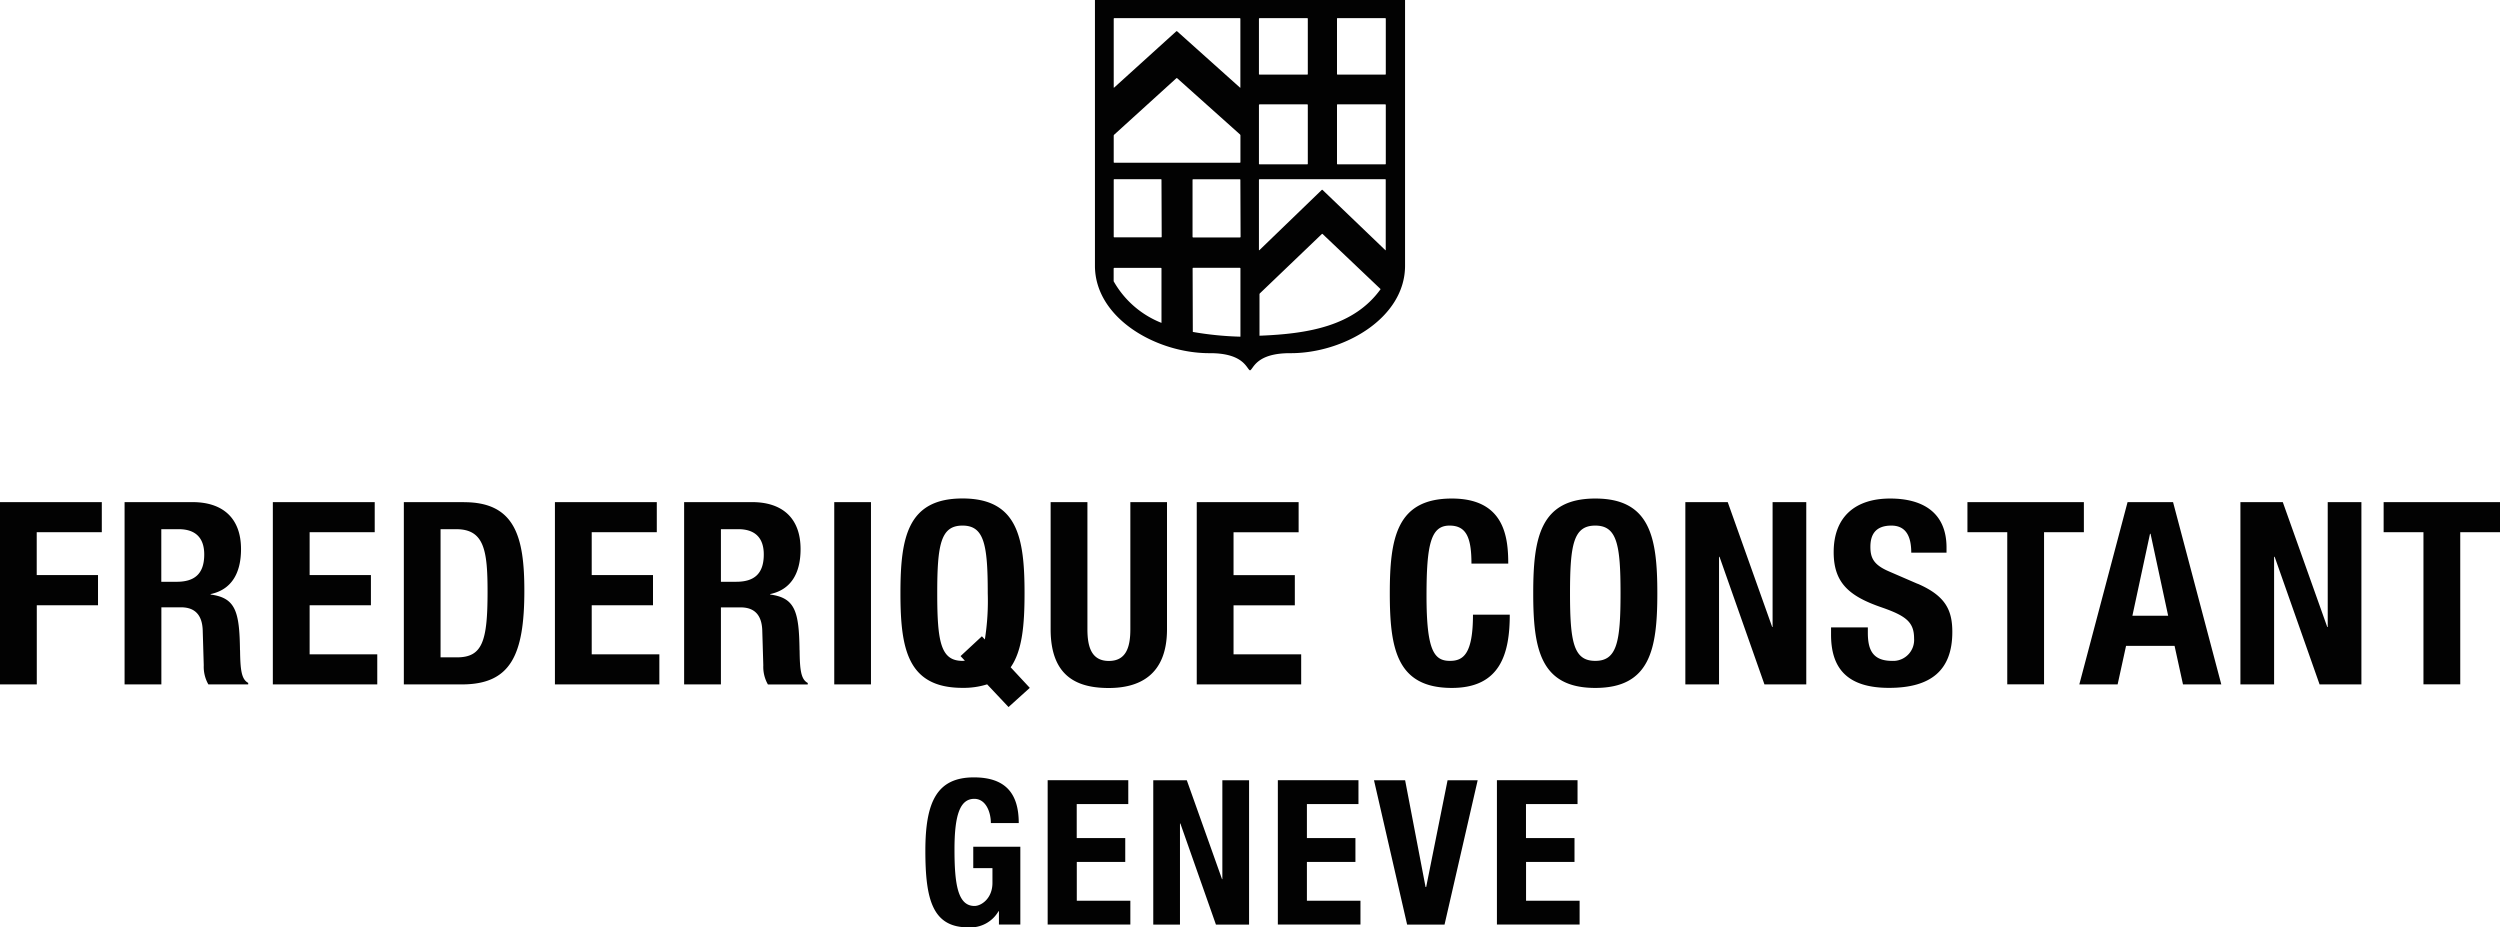 <svg height="134.37" width="362.21" xmlns="http://www.w3.org/2000/svg"><path d="M175.27 51.17c5.03-.02 5.35 2.34 5.84 2.49.49-.16.81-2.51 5.84-2.49 7.67.03 16.62-5.04 16.62-12.67V0h-44.93v38.5c0 7.62 8.95 12.7 16.63 12.67zm7.21-2.53v-6.03s.03-.09.07-.12l8.97-8.59s.08-.03.1 0l8.41 7.99c-3.87 5.38-10.55 6.48-17.55 6.75zM193.7 2.7s.03-.07.07-.07h6.94s.07.03.07.07v8.04s-.03.07-.07.07h-6.93s-.07-.03-.07-.07V2.7zm0 12.49s.03-.07.07-.07h6.94s.07.03.07.07v8.55s-.03.07-.07.07h-6.93s-.07-.03-.07-.07v-8.55zM182.41 2.7s.03-.07.07-.07h6.93s.07.03.07.07v8.04s-.03.07-.07.07h-6.94s-.07-.03-.07-.07V2.7zm0 12.49s.03-.07.07-.07h6.93s.07.03.07.07v8.55s-.03.07-.07.07h-6.94s-.07-.03-.07-.07v-8.55zm0 10.84s.03-.07.07-.07h18.22s.07.03.07.07v10.2s-.02.05-.05.02l-9.11-8.74s-.07-.03-.1 0l-9.05 8.74s-.06.02-.06-.02V26.02zm-9.59 22.06l-.03-9.22s.03-.07.07-.07h6.79s.07.04.07.08v9.9c-2.32-.06-4.63-.29-6.91-.69zm6.84-13.69h-6.81s-.07-.03-.07-.07v-8.29s.03-.07.07-.07h6.78s.07.03.08.07l.03 8.29s-.03.07-.07.07zm-18.3-31.7s.03-.07.07-.07h18.21s.07.03.07.07v9.98s-.02.05-.05.02l-9.12-8.17s-.08-.02-.11 0l-9.02 8.17s-.05.02-.05-.02zm0 16.95s.02-.09.05-.12l9.03-8.2s.08-.03.11 0l9.12 8.16s.05.08.05.12v3.9s-.03.07-.07.07h-18.22s-.07-.03-.07-.07zm0 6.38s.03-.07.07-.07h6.78s.07.03.07.07l.03 8.29s-.03.07-.07.07h-6.81s-.07-.03-.07-.07zm0 12.85s.03-.07.07-.07h6.78s.07.03.07.07v7.9a13.755 13.755 0 01-6.93-6.03v-1.87zM44.86 87.69h8.88v-4.37h-8.88v-6.21h9.43v-4.36H39.53v26.41h15.13V94.8h-9.8v-7.1zM0 99.16h5.33V87.69h8.87v-4.37H5.32v-6.21h9.43v-4.36H0zm188.15-22.05v-4.36h-14.76v26.41h15.13V94.8h-9.8v-7.1h8.88v-4.37h-8.88v-6.21h9.43zM34.77 94.2c-.07-5.59-.63-7.58-4.25-8.06v-.07c2.99-.63 4.4-2.99 4.4-6.51 0-4.51-2.66-6.81-7.03-6.81h-9.84v26.41h5.33V87.99h2.85c2.14 0 3.07 1.26 3.14 3.33l.15 5.07c-.04.97.19 1.93.67 2.77h5.77v-.22c-1-.52-1.14-1.96-1.18-4.74zm-9.18-9.91h-2.22v-7.62h2.52c2.4 0 3.7 1.22 3.7 3.66 0 2.85-1.44 3.96-3.99 3.96zm95.28 14.87h5.32V72.75h-5.32zm135.96-8.32h-.07l-6.44-18.09h-6.14v26.41h4.88V80.67h.07l6.51 18.49h6.06V72.75h-4.88v18.09zM67.24 72.75h-8.73v26.41h8.4c7.06 0 9.06-4.22 9.06-13.57 0-7.77-1.33-12.83-8.73-12.83zM66.2 95.24h-2.37V76.67h2.26c4.07 0 4.55 3.07 4.55 9.06 0 7.18-.74 9.51-4.44 9.51zm154.89 29.64h7.03v-3.46h-7.03v-4.92h7.47v-3.46h-11.68v20.91h11.98v-3.45h-7.76v-5.62zm56.75-40.29l-4.11-1.78c-2.26-.96-2.74-1.96-2.74-3.59s.63-3.07 3.04-3.07c2.03 0 2.88 1.44 2.88 3.92h5.11v-.74c0-5.07-3.44-7.1-8.17-7.1-5.03 0-8.18 2.63-8.18 7.77 0 4.4 2.18 6.36 6.92 7.99 3.51 1.22 4.73 2.11 4.73 4.51a3.038 3.038 0 01-2.82 3.25c-.12 0-.24.01-.36 0-2.81 0-3.52-1.59-3.52-4.07v-.78h-5.33v1.07c0 4.88 2.37 7.69 8.4 7.69s9.17-2.51 9.17-8.1c0-3.22-1.03-5.25-5.03-6.99zm-46.71-12.36c-7.99 0-8.99 5.7-8.99 13.72s1 13.72 8.99 13.72 8.99-5.7 8.99-13.72-1-13.72-8.99-13.72zm0 23.52c-3.14 0-3.66-2.7-3.66-9.8s.52-9.8 3.66-9.8 3.66 2.74 3.66 9.8-.52 9.8-3.66 9.8zm106.12-4.91h-.07l-6.44-18.09h-6.14v26.41h4.88V80.67h.08l6.51 18.49h6.06V72.75h-4.88zm8.1-18.09v4.36h5.77v22.04h5.33V77.11h5.77v-4.36zm-37.1 0l-6.99 26.41h5.55l1.22-5.58h7.03l1.22 5.58h5.55l-6.99-26.41zm.7 16.46l2.55-11.87h.08l2.55 11.87zm-7.03-16.46h-16.87v4.36h5.77v22.04h5.33V77.11h5.77zm-88.51 16.31c0 5.7-1.41 6.69-3.33 6.69-2.29 0-3.4-1.44-3.4-9.43 0-7.47.63-10.17 3.33-10.17 2.4 0 3.18 1.67 3.18 5.51h5.33c0-3.85-.56-9.43-8.17-9.43-7.99 0-8.99 5.7-8.99 13.72s1 13.72 8.99 13.72c6.99 0 8.39-4.92 8.39-10.61zm-72.4 36.72h2.78v2.14c0 2.25-1.61 3.34-2.6 3.34-2.43 0-2.9-3.16-2.9-8.2s.82-7.32 2.87-7.32c1.7 0 2.4 1.96 2.4 3.51h4.04c0-4.24-1.87-6.62-6.5-6.62-5.39 0-7.03 3.6-7.03 10.63s1.02 11.1 6.21 11.1c1.79.12 3.5-.79 4.39-2.34h.06v1.93h3.1v-11.27h-6.82zm7.43-39.84c0-8.03-1-13.72-8.99-13.72s-8.99 5.7-8.99 13.72 1 13.72 8.99 13.72c1.21.02 2.41-.15 3.57-.51l3.1 3.29 3.08-2.78-2.77-2.98c1.7-2.44 2.01-6.21 2.01-10.73zm-5.76 6.7l-.42-.45-3.09 2.87.63.67c-.11 0-.23.02-.35.02-3.14 0-3.66-2.7-3.66-9.8s.52-9.8 3.66-9.8 3.66 2.74 3.66 9.8c.07 2.24-.07 4.49-.42 6.7zm-26.84 1.56c-.07-5.59-.63-7.58-4.25-8.06v-.07c2.99-.63 4.4-2.99 4.4-6.51 0-4.51-2.66-6.81-7.03-6.81h-9.84v26.41h5.33V88h2.85c2.15 0 3.07 1.26 3.14 3.33l.15 5.07c-.04.97.19 1.93.67 2.77h5.77v-.22c-1-.52-1.15-1.96-1.18-4.74zm-9.17-9.91h-2.22v-7.62h2.51c2.4 0 3.7 1.22 3.7 3.66 0 2.85-1.44 3.96-3.99 3.96zm-20.94 3.4h8.88v-4.37h-8.88v-6.21h9.43v-4.36H80.4v26.41h15.13V94.8h-9.8v-7.1zm91.38 39.68h-.06l-5.1-14.32h-4.86v20.91h3.87v-14.64h.06l5.15 14.64h4.8v-20.91h-3.87v14.32zM156 124.88h7.03v-3.46H156v-4.92h7.47v-3.46h-11.68v20.91h11.98v-3.45h-7.76v-5.62zm50.63 3.63h-.09l-2.96-15.46h-4.51l4.8 20.91h5.42l4.8-20.91h-4.36zm-17.28-3.63h7.03v-3.46h-7.03v-4.92h7.47v-3.46h-11.68v20.91h11.97v-3.45h-7.76zM169.1 72.75h-5.33v18.42c0 2.63-.63 4.59-3.11 4.59s-3.11-1.96-3.11-4.59V72.75h-5.33v18.42c0 7.07 4.11 8.51 8.43 8.51s8.43-1.78 8.43-8.51V72.75z" fill="#020202"/></svg>